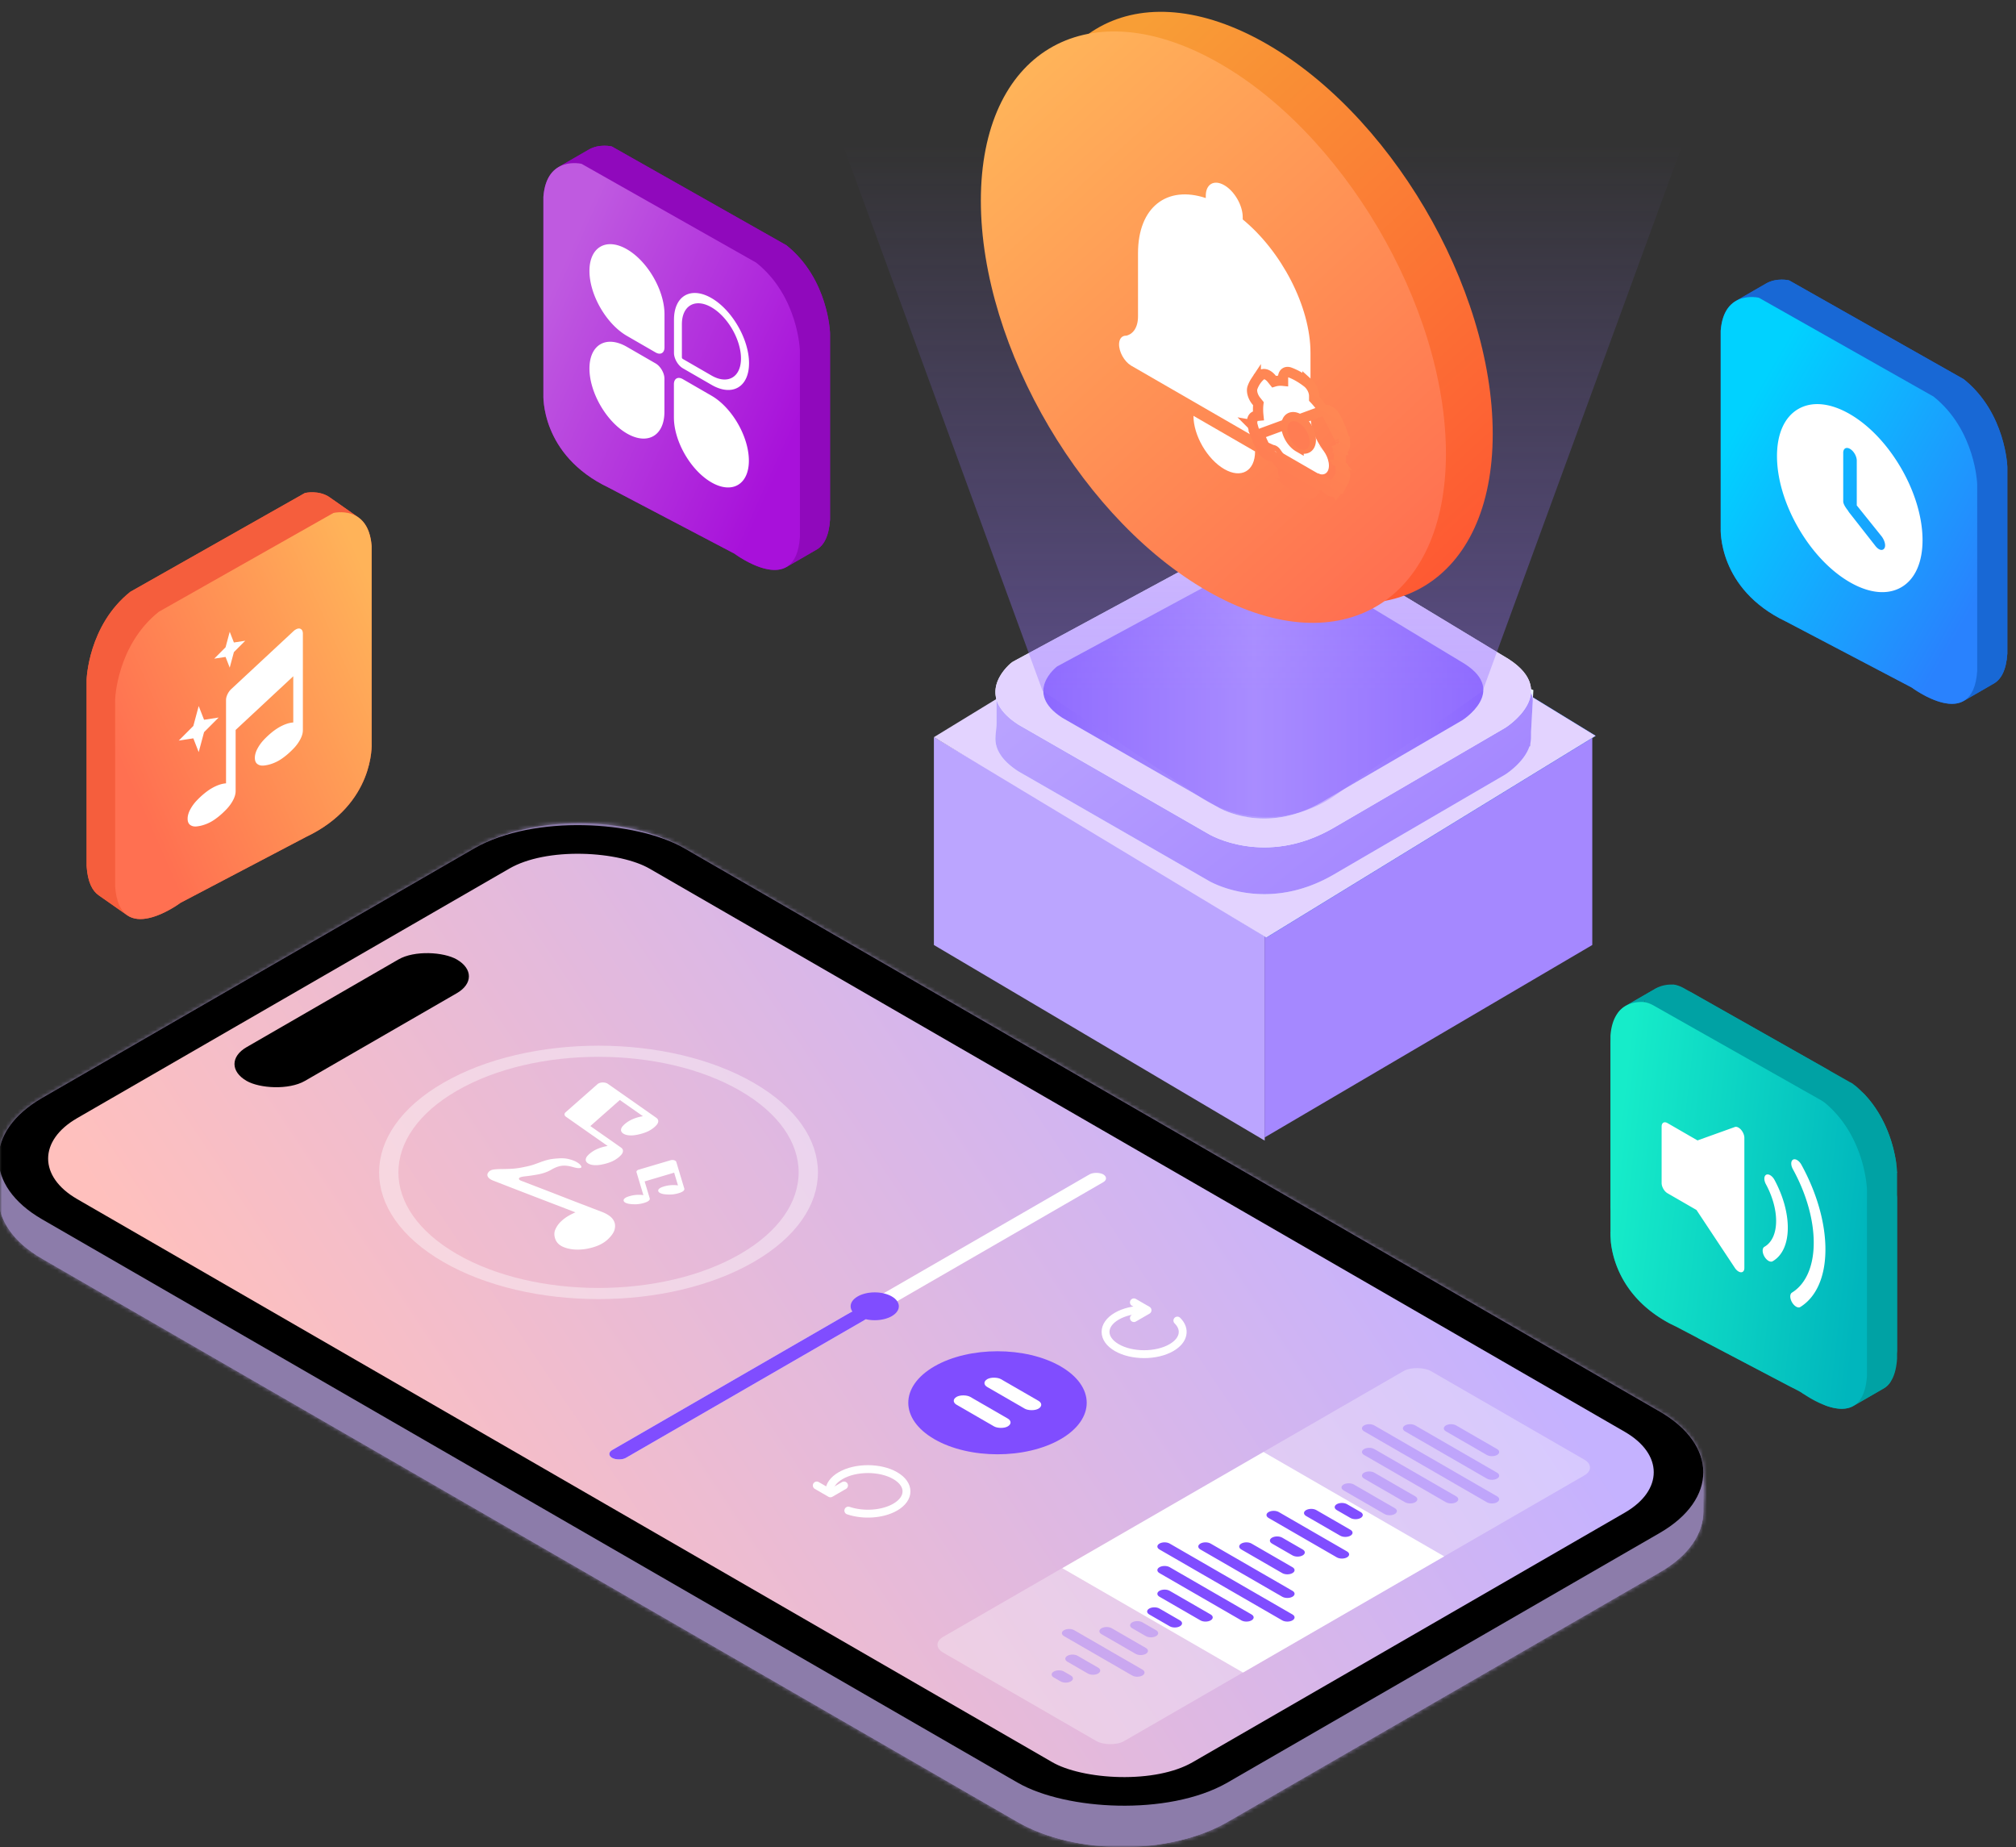 <svg width="512" height="469" fill="none" xmlns="http://www.w3.org/2000/svg"><rect width="100%" height="100%" fill="#333333" stroke="none"/><mask id="a" style="mask-type:alpha" maskUnits="userSpaceOnUse" x="0" y="0" width="512" height="469"><path fill="#D9D9D9" d="M0 0h512v469H0z"/></mask><g mask="url(#a)"><path d="m199.71 62.278-44.351-25.092s-3.118-.763-5.829.801c-1.868 1.079-3.543 3.262-3.873 7.563v50.184s-.868 15.379 16.632 23.698l31.878 16.727s8.312 6.23 13.204 3.407c1.804-1.042 3.143-3.316 3.427-7.588V84.582s-.381-13.757-11.088-22.304Z" fill="#9009BC"/><path d="M154.639 123.852c-17.5-8.319-16.632-23.697-16.632-23.697l7.653-4.419s-.868 15.379 16.631 23.698l-7.652 4.418Z" fill="#9009BC"/><path d="m186.516 140.577-31.877-16.727 7.652-4.418 31.878 16.727-7.653 4.418ZM138.004 100.151V49.967l7.653-4.418v50.184l-7.653 4.418Z" fill="#9009BC"/><path d="M199.721 143.983c-4.891 2.824-13.203-3.407-13.203-3.407l7.652-4.418s8.313 6.23 13.204 3.407l-7.653 4.418ZM138.004 49.969c.329-4.3 2.004-6.484 3.873-7.563l7.65-4.417c-1.867 1.079-3.541 3.263-3.87 7.562l-7.653 4.418Z" fill="#9009BC"/><path d="M203.148 136.396c-.284 4.272-1.623 6.546-3.427 7.588l7.652-4.418c1.805-1.042 3.143-3.316 3.427-7.588l-7.652 4.418ZM141.881 42.406c2.711-1.565 5.829-.802 5.829-.802l7.652-4.418s-3.117-.763-5.829.801l-7.652 4.419ZM203.145 89v47.396l7.652-4.418V84.582L203.145 89Z" fill="#9009BC"/><path d="m147.707 41.604 44.351 25.092 7.653-4.419-44.351-25.092-7.653 4.419Z" fill="#9009BC"/><path d="M192.059 66.696c10.707 8.547 11.087 22.303 11.087 22.303l7.652-4.418s-.38-13.757-11.087-22.304l-7.652 4.419Z" fill="#9009BC"/><path d="m192.06 66.696-44.351-25.092s-8.895-2.178-9.702 8.364v50.184s-.868 15.379 16.632 23.698l31.877 16.727s15.577 11.675 16.631-4.181V89s-.38-13.757-11.087-22.304Z" fill="url(#b)"/><path d="M180.691 78.032c4.132 2.386 7.494 8.211 7.494 12.985 0 4.773-3.362 6.717-7.494 4.33l-7.292-4.209a.499.499 0 0 1-.222-.386v-8.4c0-4.774 3.382-6.706 7.514-4.32Zm0-2.34c-5.266-3.04-9.52-.559-9.52 5.502v8.424c0 1.427 1.013 3.182 2.249 3.895l7.291 4.21c5.267 3.04 9.52.559 9.52-5.502 0-6.06-4.294-13.5-9.54-16.53Zm-21.47-12.396c-5.246-3.029-9.52-.559-9.52 5.502 0 6.06 4.274 13.465 9.52 16.494l7.292 4.21c1.235.713 2.248.128 2.248-1.3v-8.4c0-6.06-4.274-13.466-9.54-16.506Zm21.47 37.176-7.292-4.21c-1.235-.713-2.248-.127-2.248 1.3v8.424c0 6.084 4.274 13.465 9.52 16.494 5.246 3.029 9.52.559 9.52-5.502 0-6.06-4.254-13.477-9.5-16.506Zm-14.178-8.185-7.292-4.21c-5.266-3.04-9.52-.56-9.52 5.501s4.274 13.466 9.52 16.495c5.246 3.028 9.52.559 9.52-5.502v-8.424c.02-1.392-.993-3.147-2.228-3.86Z" fill="#fff"/><path d="m498.71 96.278-44.351-25.092s-3.118-.763-5.829.801c-1.868 1.079-3.543 3.262-3.873 7.563v50.184s-.868 15.379 16.632 23.698l31.878 16.727s8.312 6.23 13.204 3.407c1.804-1.042 3.143-3.316 3.427-7.588v-47.396s-.381-13.757-11.088-22.304Z" fill="#1868D5"/><path d="M453.639 157.852c-17.5-8.319-16.632-23.697-16.632-23.697l7.653-4.419s-.868 15.379 16.631 23.698l-7.652 4.418Z" fill="#1868D5"/><path d="m485.516 174.577-31.877-16.727 7.652-4.418 31.878 16.727-7.653 4.418ZM437.004 134.151V83.967l7.653-4.418v50.184l-7.653 4.418Z" fill="#1868D5"/><path d="M498.721 177.983c-4.891 2.824-13.203-3.407-13.203-3.407l7.652-4.418s8.313 6.23 13.204 3.407l-7.653 4.418ZM437.004 83.969c.329-4.3 2.004-6.484 3.873-7.563l7.65-4.417c-1.867 1.079-3.541 3.263-3.87 7.562l-7.653 4.418Z" fill="#1868D5"/><path d="M502.148 170.396c-.284 4.272-1.623 6.546-3.427 7.588l7.652-4.418c1.805-1.042 3.143-3.316 3.427-7.588l-7.652 4.418ZM440.881 76.406c2.711-1.565 5.829-.802 5.829-.802l7.652-4.418s-3.117-.763-5.829.801l-7.652 4.419ZM502.145 123v47.396l7.652-4.418v-47.396L502.145 123Z" fill="#1868D5"/><path d="m446.707 75.604 44.351 25.092 7.653-4.419-44.351-25.091-7.653 4.418Z" fill="#1868D5"/><path d="M491.059 100.696c10.707 8.547 11.087 22.303 11.087 22.303l7.652-4.418s-.38-13.756-11.087-22.304l-7.652 4.419Z" fill="#1868D5"/><path d="m491.06 100.696-44.351-25.092s-8.895-2.178-9.702 8.364v50.184s-.868 15.379 16.632 23.698l31.877 16.727s15.577 11.675 16.631-4.181V123s-.38-13.757-11.087-22.304Z" fill="url(#c)"/><path d="M482.86 118.939c-3.497-6.046-8.139-10.947-13.074-13.797-4.935-2.849-9.578-3.308-13.07-1.297-3.492 2.016-5.417 6.261-5.417 11.966 0 5.7 1.921 12.171 5.413 18.219 3.492 6.044 8.131 10.943 13.07 13.794 4.939 2.852 9.581 3.311 13.078 1.298 7.206-4.156 7.206-17.696 0-30.183Zm-4.301 20.303a.87.87 0 0 1-.969.365 1.492 1.492 0 0 1-.416-.173c-.28-.162-.561-.415-.825-.738l-6.39-8.156c-.214-.262-.478-.581-.618-.876-.813-1.013-1.221-1.811-1.221-2.378v-12.32c0-1.096.771-1.537 1.719-.99.949.548 1.72 1.884 1.72 2.975v11.382l6.225 7.75c.883 1.1 1.229 2.515.775 3.159Z" fill="#fff"/><path d="M13.266 315.159c-6.437-3.717-8.49-7.869-8.49-10.966.001-3.096 2.055-7.247 8.49-10.963l109.755-63.367c6.407-3.699 15.128-5.696 24.128-5.696s17.721 1.997 24.128 5.696l247.69 143.004c6.436 3.716 8.489 7.867 8.49 10.963 0 3.096-2.053 7.249-8.49 10.965l-109.755 63.367c-6.407 3.7-15.128 5.697-24.128 5.697-8.999 0-17.721-1.997-24.128-5.697L13.266 315.159Z" fill="#8C7CAA" stroke="#8C7CAA" stroke-width="10.276"/><mask id="d" fill="#fff"><path d="M173.845 215.414c-14.744-8.513-38.649-8.513-53.394 0v10c14.745-8.513 38.65-8.513 53.394 0v-10Z"/></mask><path d="M173.845 215.414c-14.744-8.513-38.649-8.513-53.394 0v10c14.745-8.513 38.65-8.513 53.394 0v-10Z" fill="#8C7CAA"/><path d="m120.451 215.414-5.138-8.899a10.276 10.276 0 0 0-5.138 8.899h10.276Zm53.394 0h10.276c0-3.671-1.958-7.064-5.138-8.899l-5.138 8.899Zm0 10-5.137 8.899a10.277 10.277 0 0 0 15.413-8.899h-10.276Zm-53.394 0h-10.276a10.277 10.277 0 0 0 15.414 8.899l-5.138-8.899Zm5.138-1.101c5.443-3.142 13.223-5.008 21.559-5.008 8.337 0 16.117 1.866 21.56 5.008l10.275-17.798c-9.302-5.371-20.846-7.761-31.835-7.761-10.988 0-22.533 2.39-31.835 7.761l10.276 17.798Zm37.981-8.899v10h20.551v-10H163.57Zm15.413 1.101c-9.302-5.371-20.846-7.761-31.835-7.761-10.988 0-22.533 2.39-31.835 7.761l10.276 17.798c5.443-3.142 13.223-5.008 21.559-5.008 8.337 0 16.117 1.866 21.56 5.008l10.275-17.798Zm-48.256 8.899v-10h-20.552v10h20.552Z" fill="#8C7CAA" mask="url(#d)"/><mask id="e" fill="#fff"><path d="M120.452 215.414 10.697 278.781v10l109.755-63.367v-10Z"/></mask><path d="M120.452 215.414 10.697 278.781v10l109.755-63.367v-10Z" fill="#8C7CAA"/><path d="m10.697 278.781-5.138-8.899a10.276 10.276 0 0 0-5.137 8.899h10.275Zm109.755-63.367h10.276a10.277 10.277 0 0 0-15.414-8.899l5.138 8.899Zm0 10 5.138 8.899a10.276 10.276 0 0 0 5.138-8.899h-10.276ZM10.697 288.781H.422a10.275 10.275 0 0 0 15.413 8.899l-5.138-8.899Zm5.138-1.101 109.755-63.367-10.276-17.798L5.559 269.882l10.276 17.798Zm94.341-72.266v10h20.552v-10h-20.552Zm5.138 1.101L5.559 279.882l10.276 17.798 109.755-63.367-10.276-17.798Zm-94.341 72.266v-10H.422v10h20.551Z" fill="#8C7CAA" mask="url(#e)"/><mask id="f" fill="#fff"><path d="M-.361 294.193c0-5.578 3.687-11.156 11.058-15.412v10C3.326 293.037-.36 298.615-.361 304.193v-10Z"/></mask><path d="M-.361 294.193c0-5.578 3.687-11.156 11.058-15.412v10C3.326 293.037-.36 298.615-.361 304.193v-10Z" fill="#8C7CAA"/><path d="M10.697 278.781h10.276a10.276 10.276 0 0 0-15.414-8.899l5.138 8.899ZM-.361 294.193l-10.276-.002v.002H-.361Zm0 10h-10.276c0 5.675 4.6 10.275 10.275 10.276 5.675 0 10.275-4.6 10.276-10.275l-10.275-.001Zm11.058-15.412 5.138 8.899a10.275 10.275 0 0 0 5.138-8.899H10.697Zm-5.138-18.899c-9.243 5.337-16.194 13.767-16.196 24.309l20.551.003c0-.613.421-3.339 5.92-6.514L5.56 269.882Zm-16.196 24.311v10H9.914v-10h-20.551Zm20.551 10.001c0-.613.421-3.339 5.92-6.514L5.56 279.882c-9.243 5.337-16.194 13.767-16.196 24.309l20.551.003Zm11.059-15.413v-10H.42v10h20.552Z" fill="#8C7CAA" mask="url(#f)"/><mask id="g" fill="#fff"><path d="m421.536 358.418-247.69-143.004v10l247.69 143.004v-10Z"/></mask><path d="m421.536 358.418-247.69-143.004v10l247.69 143.004v-10Z" fill="#8C7CAA"/><path d="m173.846 215.414 5.138-8.899a10.274 10.274 0 0 0-15.414 8.899h10.276Zm247.69 143.004h10.275c0-3.671-1.958-7.063-5.137-8.899l-5.138 8.899Zm0 10-5.138 8.899a10.274 10.274 0 0 0 15.413-8.899h-10.275Zm-247.69-143.004H163.57c0 3.671 1.959 7.064 5.138 8.899l5.138-8.899Zm-5.138-1.101 247.69 143.004 10.276-17.798-247.69-143.004-10.276 17.798ZM411.26 358.418v10h20.551v-10H411.26Zm15.414 1.101-247.69-143.004-10.276 17.798 247.69 143.004 10.276-17.798ZM184.121 225.414v-10H163.57v10h20.551Z" fill="#8C7CAA" mask="url(#g)"/><mask id="h" fill="#fff"><path d="M-.361 294.192v.005-.005ZM-.361 294.192v.005c0 5.577 3.687 11.155 11.058 15.411v10c-7.373-4.257-11.06-9.836-11.058-15.416v-10Z"/></mask><path d="M-.361 294.192v.005-.005ZM-.361 294.192v.005c0 5.577 3.687 11.155 11.058 15.411v10c-7.373-4.257-11.06-9.836-11.058-15.416v-10Z" fill="#8C7CAA"/><path d="M-.361 294.192h5.138a5.137 5.137 0 0 0-10.276 0h5.138Zm0 .005H-5.5a5.137 5.137 0 0 0 10.276 0H-.361Zm-5.138-.005v.005l10.276-.001v-.003l-10.276-.001Zm10.276.005v-.005H-5.5v.005H4.777Zm-5.138 0 10.275-.002c0-5.675-4.601-10.275-10.276-10.274-5.675 0-10.275 4.601-10.275 10.276H-.361Zm11.058 15.411h10.276c0-3.671-1.959-7.063-5.138-8.899l-5.138 8.899Zm0 10-5.138 8.899a10.274 10.274 0 0 0 15.414-8.899H10.697ZM-.361 304.192l10.275.002v-.002H-.36Zm-10.276-9.994c.002 10.542 6.953 18.973 16.196 24.309l10.276-17.798c-5.5-3.175-5.92-5.9-5.92-6.514l-20.552.003ZM.42 309.608v10h20.552v-10H.42Zm15.414 1.101c-5.501-3.176-5.92-5.902-5.92-6.515l-20.552-.003c-.002 10.545 6.95 18.978 16.196 24.316l10.276-17.798Zm-5.92-6.517v-9.995h-20.552v9.995H9.914Z" fill="#8C7CAA" mask="url(#h)"/><mask id="i" fill="#fff"><path d="M432.595 373.83c0-5.578-3.687-11.156-11.058-15.412v10c7.371 4.256 11.058 9.834 11.058 15.412v-10Z"/></mask><path d="M432.595 373.83c0-5.578-3.687-11.156-11.058-15.412v10c7.371 4.256 11.058 9.834 11.058 15.412v-10Z" fill="#8C7CAA"/><path d="m421.537 358.418 5.138-8.899a10.274 10.274 0 0 0-15.414 8.899h10.276Zm11.058 15.412h10.276v-.002l-10.276.002Zm0 10-10.275.001c.001 5.675 4.601 10.275 10.276 10.274 5.675 0 10.275-4.601 10.275-10.275h-10.276Zm-11.058-15.412h-10.276c0 3.671 1.959 7.063 5.138 8.899l5.138-8.899Zm-5.138-1.101c5.5 3.175 5.921 5.9 5.921 6.514l20.551-.003c-.002-10.542-6.953-18.973-16.196-24.309l-10.276 17.798Zm5.921 6.513v10h20.551v-10H422.32Zm20.551 9.998c-.002-10.542-6.953-18.973-16.196-24.309l-10.276 17.798c5.5 3.175 5.921 5.9 5.921 6.514l20.551-.003Zm-11.058-15.41v-10h-20.552v10h20.552Z" fill="#8C7CAA" mask="url(#i)"/><mask id="j" fill="#fff"><path d="m10.697 309.608 247.69 143.004v10L10.697 319.608v-10Z"/></mask><path d="m10.697 309.608 247.69 143.004v10L10.697 319.608v-10Z" fill="#8C7CAA"/><path d="M258.387 452.612h10.276c0-3.671-1.958-7.063-5.138-8.899l-5.138 8.899ZM10.697 309.608l5.138-8.899a10.276 10.276 0 0 0-15.414 8.899h10.276Zm0 10H.422c0 3.672 1.958 7.064 5.137 8.899l5.138-8.899Zm247.69 143.004-5.138 8.899a10.274 10.274 0 0 0 15.414-8.899h-10.276Zm5.138-18.899L15.835 300.709 5.56 318.507l247.69 143.004 10.276-17.798ZM.422 309.608v10h20.551v-10H.422Zm5.137 18.899 247.69 143.004 10.276-17.798-247.69-143.004L5.56 328.507Zm263.104 134.105v-10h-20.551v10h20.551Z" fill="#8C7CAA" mask="url(#j)"/><mask id="k" fill="#fff"><path d="M421.537 389.245c7.371-4.256 11.057-9.834 11.058-15.412v9.996c.001 5.579-3.685 11.159-11.058 15.416v-10Z"/></mask><path d="M421.537 389.245c7.371-4.256 11.057-9.834 11.058-15.412v9.996c.001 5.579-3.685 11.159-11.058 15.416v-10Z" fill="#8C7CAA"/><path d="M427.458 373.829v.004h10.275v-.004h-10.275Zm5.137.004h10.276c0-5.675-4.6-10.275-10.275-10.275-5.675-.001-10.275 4.599-10.276 10.274l10.275.001Zm-11.058 15.412-5.138-8.899a10.276 10.276 0 0 0-5.138 8.899h10.276Zm0 10h-10.276a10.277 10.277 0 0 0 15.414 8.899l-5.138-8.899Zm11.058-15.416H422.32v.002l10.275-.002Zm-10.275-9.997c0 .613-.421 3.339-5.921 6.514l10.276 17.798c9.243-5.337 16.194-13.767 16.196-24.309l-20.551-.003Zm-11.059 15.413v10h20.552v-10h-20.552Zm15.414 18.899c9.245-5.338 16.198-13.771 16.196-24.317l-20.551.004c0 .613-.42 3.339-5.921 6.515l10.276 17.798Zm16.196-24.315v-9.996H422.32v9.996h20.551Z" fill="#8C7CAA" mask="url(#k)"/><mask id="l" fill="#fff"><path d="m311.781 452.612 109.755-63.367v10l-109.755 63.367v-10Z"/></mask><path d="m311.781 452.612 109.755-63.367v10l-109.755 63.367v-10Z" fill="#8C7CAA"/><path d="M421.536 389.245h10.276a10.277 10.277 0 0 0-15.414-8.899l5.138 8.899Zm-109.755 63.367-5.138-8.899a10.276 10.276 0 0 0-5.137 8.899h10.275Zm0 10h-10.275a10.275 10.275 0 0 0 15.413 8.899l-5.138-8.899Zm109.755-63.367 5.138 8.899a10.276 10.276 0 0 0 5.138-8.899h-10.276Zm-5.138-18.899-109.755 63.367 10.276 17.798 109.755-63.367-10.276-17.798Zm-114.892 72.266v10h20.551v-10h-20.551Zm15.413 18.899 109.755-63.367-10.276-17.798-109.755 63.367 10.276 17.798Zm114.893-72.266v-10H411.26v10h20.552Z" fill="#8C7CAA" mask="url(#l)"/><mask id="m" fill="#fff"><path d="M258.387 452.612c14.744 8.513 38.65 8.513 53.394 0v10c-14.744 8.513-38.65 8.513-53.394 0v-10Z"/></mask><path d="M258.387 452.612c14.744 8.513 38.65 8.513 53.394 0v10c-14.744 8.513-38.65 8.513-53.394 0v-10Z" fill="#8C7CAA"/><path d="M311.781 452.612h10.276a10.277 10.277 0 0 0-15.414-8.899l5.138 8.899Zm-53.394 0 5.138-8.899a10.277 10.277 0 0 0-15.414 8.899h10.276Zm0 10h-10.276c0 3.671 1.959 7.064 5.138 8.899l5.138-8.899Zm53.394 0 5.138 8.899a10.275 10.275 0 0 0 5.138-8.899h-10.276Zm-5.138-18.899c-5.442 3.143-13.222 5.008-21.559 5.008-8.337 0-16.117-1.865-21.559-5.008l-10.276 17.798c9.302 5.371 20.847 7.762 31.835 7.762s22.533-2.391 31.835-7.762l-10.276-17.798Zm-58.532 8.899v10h20.551v-10h-20.551Zm5.138 18.899c9.302 5.371 20.847 7.762 31.835 7.762s22.533-2.391 31.835-7.762l-10.276-17.798c-5.442 3.143-13.222 5.008-21.559 5.008-8.337 0-16.117-1.865-21.559-5.008l-10.276 17.798Zm68.808-8.899v-10h-20.552v10h20.552Z" fill="#8C7CAA" mask="url(#m)"/><path d="m33.087 150.278 44.352-25.092s3.502-.857 6.31 1.109c1.668 1.167 3.09 3.328 3.391 7.255v50.184s.868 15.379-16.632 23.698l-31.877 16.727s-8.744 6.553-13.572 3.172c-1.617-1.132-2.795-3.377-3.059-7.353v-47.396s.38-13.757 11.087-22.304Z" fill="#F55E3D"/><path d="M77.75 212.502c17.5-8.319 16.632-23.697 16.632-23.697l-7.239-5.069s.868 15.379-16.631 23.698l7.238 5.068ZM45.867 229.227 77.745 212.5l-7.239-5.068-31.877 16.727 7.238 5.068ZM94.381 188.802v-50.185l-7.238-5.068v50.184l7.238 5.069Z" fill="#F55E3D"/><path d="M32.295 232.399c4.829 3.381 13.572-3.172 13.572-3.172l-7.238-5.069s-8.743 6.553-13.572 3.172l7.238 5.069Z" fill="#F55E3D"/><path d="M29.238 225.046c.265 3.976 1.442 6.221 3.059 7.353l-7.238-5.068c-1.617-1.132-2.795-3.377-3.059-7.353l7.238 5.068ZM94.379 138.619c-.3-3.927-1.723-6.089-3.39-7.256l-7.237-5.067c1.666 1.167 3.088 3.329 3.388 7.254l7.239 5.069Z" fill="#F55E3D"/><path d="M90.987 131.363c-2.809-1.966-6.311-1.108-6.311-1.108l-7.239-5.069s3.503-.857 6.312 1.109l7.238 5.068ZM29.238 177.65v47.396L22 219.978v-47.396l7.238 5.068ZM84.676 130.254l-44.352 25.092-7.238-5.069 44.351-25.091 7.239 5.068Z" fill="#F55E3D"/><path d="M40.326 155.346c-10.707 8.547-11.088 22.304-11.088 22.304L22 172.581s.38-13.756 11.087-22.304l7.239 5.069Z" fill="#F55E3D"/><path d="m40.327 155.345 44.351-25.091s8.895-2.178 9.702 8.363v50.185s.868 15.378-16.632 23.697L45.87 229.226s-15.576 11.675-16.63-4.181v-47.396s.38-13.756 11.087-22.304Z" fill="url(#n)"/><path d="M76.92 160.901v24.494c0 .733-.218 1.505-.65 2.323a10.25 10.25 0 0 1-1.638 2.269 21.364 21.364 0 0 1-1.97 1.838c-.654.528-1.265.963-1.84 1.294-.575.332-1.185.608-1.84.831a8.674 8.674 0 0 1-1.97.437c-.658.066-1.205-.06-1.637-.379-.432-.319-.65-.844-.65-1.572 0-.728.218-1.504.65-2.322.432-.818.98-1.571 1.637-2.27a21.364 21.364 0 0 1 1.97-1.838 14.672 14.672 0 0 1 1.84-1.294c1.336-.771 2.554-1.187 3.66-1.262v-11.733L59.844 185.35v15.504c0 .728-.218 1.505-.65 2.323-.432.818-.98 1.571-1.638 2.269a21.507 21.507 0 0 1-1.97 1.839c-.654.527-1.265.962-1.84 1.294-.575.332-1.185.607-1.84.83a8.622 8.622 0 0 1-1.97.437c-.658.066-1.205-.06-1.637-.379-.432-.319-.65-.844-.65-1.571 0-.733.218-1.505.65-2.323a10.34 10.34 0 0 1 1.637-2.269 21.507 21.507 0 0 1 1.97-1.839c.655-.527 1.265-.962 1.84-1.294 1.336-.771 2.553-1.187 3.66-1.262v-21.145c0-.451.119-.934.36-1.446.242-.513.556-.953.936-1.318l15.855-14.75c.15-.146.33-.277.531-.393.508-.293.944-.345 1.297-.139.36.206.535.605.535 1.183ZM50.463 179.274l1.361 3.492 3.705-.567-3.705 3.711-1.361 5.064-1.362-3.492-3.704.567 3.704-3.711 1.362-5.064ZM58.343 160.424l1.059 2.716 2.881-.441-2.881 2.887-1.06 3.938-1.058-2.716-2.882.441 2.882-2.886 1.059-3.939Z" fill="#fff"/><path fill-rule="evenodd" clip-rule="evenodd" d="M237.18 187.182v52.774l84.016 49.669v-53.207l-84.016-49.236Z" fill="#BBA5FF"/><path fill-rule="evenodd" clip-rule="evenodd" d="M404.388 187.182v52.774l-83.224 48.875v-51.619l83.224-50.03Z" fill="#A588FF"/><path fill-rule="evenodd" clip-rule="evenodd" d="m321.671 135.619 83.631 51.222-83.631 51.222-83.632-51.222 83.632-51.222Z" fill="#316ADA"/><path d="m321.592 135.619 83.632 51.222-83.632 51.222-84.412-50.881 84.412-51.563Z" fill="#E3D3FF"/><path fill-rule="evenodd" clip-rule="evenodd" d="m389.426 175.223-.63 11.37a6.674 6.674 0 0 1-.115 2.071l-.048.854h-.189c-1.407 4.171-6.152 7.147-6.152 7.147l-43.593 25.413c-17.482 10.148-31.704 1.587-31.704 1.587l-48.349-27.794c-5.67-3.663-6.391-7.366-5.548-10.275v-11.167l7.133-3.176v7.021l57.068-30.845c7.643-5.374 19.815 3.97 19.815 3.97l44.386 26.837v-6.189l7.926 3.176Z" fill="#EAF6FF"/><path d="M386.835 174.185a3.89 3.89 0 0 1 2.436 3.825l-.417 7.535c-.039.698.005 1.399-.035 2.096a6.794 6.794 0 0 1-.125.96.79.79 0 0 0-.017.127l-.038.682a.113.113 0 0 1-.114.108.115.115 0 0 0-.108.077c-1.273 3.656-5.089 6.378-5.951 6.956-.117.078-.235.15-.356.22l-43.411 25.307c-16.599 9.635-30.258 2.404-31.597 1.649l-.224-.129-48.232-27.727c-4.512-2.915-5.89-5.855-5.84-8.4.025-1.262.292-2.515.292-3.777v-6.949c0-1.408.829-2.685 2.115-3.258l1.948-.867a2.182 2.182 0 0 1 3.07 1.994c0 1.653 1.766 2.706 3.22 1.92l53.848-29.105c6.634-4.664 16.68 1.76 19.217 3.537.406.285.81.562 1.235.818l40.86 24.705c1.269.767 2.889-.146 2.889-1.629a1.903 1.903 0 0 1 2.611-1.767l2.724 1.092Z" fill="url(#o)"/><path fill-rule="evenodd" clip-rule="evenodd" d="m258.647 183.996 48.349 27.795s14.221 8.561 31.704-1.588l43.593-25.413s14.186-8.877.793-17.471l-45.971-27.795s-12.172-9.343-19.815-3.97l-60.238 32.559s-10.561 8.038 1.585 15.883Z" fill="#EAF6FF"/><path d="m258.647 183.996 48.232 27.728.224.129c1.338.755 14.998 7.986 31.597-1.65l43.412-25.307a7.17 7.17 0 0 0 .354-.219c1.576-1.055 13.131-9.33.62-17.358l-45.335-27.411a21.941 21.941 0 0 1-1.234-.817c-2.536-1.777-12.583-8.201-19.217-3.537l-59.322 32.064c-.61.33-1.194.699-1.695 1.177-2.2 2.099-7.676 8.716 2.364 15.201Z" fill="#E3D3FF"/><path fill-rule="evenodd" clip-rule="evenodd" d="m269.767 182.255 39.721 22.813s11.685 7.026 26.047-1.303l35.814-20.858s11.655-7.285.652-14.34l-37.769-22.813s-10-7.669-16.279-3.259l-49.489 26.724s-8.676 6.597 1.303 13.036Z" fill="#EAF6FF"/><path d="m269.767 182.255 39.721 22.813s11.685 7.026 26.047-1.303l35.814-20.858s11.655-7.285.652-14.34l-37.769-22.813s-10-7.669-16.279-3.259l-49.489 26.724s-8.676 6.597 1.303 13.036Z" fill="url(#p)"/><path opacity=".4" d="M214 36.58h213.333l-50.786 138.865-37.305 26.403a30.47 30.47 0 0 1-34.618.408l-39.837-26.811L214 36.58Z" fill="url(#q)"/><path d="M320.047 10.23C287.43-7.503 260.99 8.505 260.99 45.98c0 37.477 26.44 82.231 59.057 99.964 32.616 17.731 59.057 1.725 59.057-35.751 0-37.475-26.441-82.231-59.057-99.963Z" fill="url(#r)"/><path d="M308.163 15.215c-32.616-17.732-59.058-1.726-59.058 35.75 0 37.477 26.442 82.232 59.058 99.964s59.056 1.726 59.056-35.751-26.44-82.23-59.056-99.963Z" fill="url(#s)"/><path d="M334.391 112.83c.586.306 1.164.817 1.659 1.473-2.014-2.652-3.234-5.924-3.227-8.689V89.596c0-11.743-7.368-25.793-17.211-33.882v-.58c0-2.986-2.098-6.612-4.684-8.105l-.007-.004c-2.586-1.493-4.691-.286-4.691 2.7v.564c-9.85-3.272-17.211 2.265-17.211 14.017v16.026c0 2.873-1.297 4.636-3.234 4.958.487-.089 1.073.064 1.659.443-1.722-1.067-3.172-.35-3.235 1.601-.063 1.952 1.283 4.403 3.005 5.47l47.163 27.23c1.722 1.002 3.123.193 3.13-1.791.007-1.992-1.387-4.415-3.116-5.413Zm-23.463 6.286c4.322 2.495 7.821.475 7.821-4.491L303.1 105.59c0 4.966 3.499 11.027 7.828 13.526Z" fill="#fff"/><path d="M336.551 104.081h.001c.876-.076 1.989.656 2.69 2.006a28.215 28.215 0 0 1 1.436 3.214c.322.858.605 1.73.831 2.605m-4.958-7.825 3.896 7.642m-3.896-7.642-.493.043a23.127 23.127 0 0 0-2.306-2.871v-.765c0-1.155-.715-2.549-1.688-3.323l-.008-.007a19 19 0 0 0-2.251-1.532 14.53 14.53 0 0 0-2.251-1.067l-.008-.003c-.974-.349-1.689.219-1.689 1.374v.765c-.833-.083-1.605-.008-2.305.21l-.577-.72-.006-.007c-.85-1.05-1.944-1.496-2.603-.984a6.273 6.273 0 0 0-1.175 1.19l-.005.007-.029.038c-.067.092-.15.204-.223.316a7.894 7.894 0 0 0-.833 1.649c-.328.886.048 2.308.919 3.387l.571.712c-.058.471-.087.964-.087 1.486 0 .529.032 1.057.087 1.586l-.571.052c-.871.074-1.247 1.061-.92 2.326m18.451-3.862-17.619 6.467m22.577 1.358-1.062-.183m1.062.183v-.002l-1.062-.181m1.062.183c.327 1.265-.049 2.253-.921 2.325h.001l-.561-1.451m.419-1.057c.149.578-.023 1.025-.419 1.057m0 0 .558 1.452m-.558-1.452.558 1.452m0 0-.57.049m.57-.049-.139 6.182a7.168 7.168 0 0 1-.758 1.497m.327-7.63a77.295 77.295 0 0 0-.018-.16l-.075-.032-.489-1.257.486 1.256m.096.193-.018.001-.014-.035m.032.034c.055.528.086 1.056.086 1.584 0 .522-.028 1.015-.086 1.486m-.096-3.263-1.037-.432 1.041.44m-.004-.008.004.008m-.004-.008.006.01m-.002-.002.059.154m-.059-.154.002.002m.057.152a.103.103 0 0 1-.011.021.07.07 0 0 1-.018.021c.003-.001.015-.007.043-.01l-.002.001-.012-.033Zm0 0 .001-.003m0 0-.058-.149m.058.149a.263.263 0 0 0 .015-.119l-.073-.03m.09 3.253-.104-.129m.104.129a6.357 6.357 0 0 1-.019.145l-.183-.136m.202-.009.571.712m-.675-.841-.004-.005-.092.131-.933-.683.927.692m.102-.135-.092.129.179.131a.381.381 0 0 0-.087-.26Zm-.102.135-.466.659.47-.656m-.004-.003.004.003m-.004-.003.004.003m.773.703-.004-.005-.558.807.565-.799-.003-.003Zm0 0c.875 1.084 1.241 2.498.925 3.386l-.003.009a7.905 7.905 0 0 1-.833 1.649m0 0 .002-.003-.989-1.193m.987 1.196-.002.003-.985-1.199m.987 1.196c-.073.112-.156.224-.224.316l-.028.038-.006.008v-.001a6.218 6.218 0 0 1-1.174 1.19m.445-2.747a5.726 5.726 0 0 1-.202.285l-.03.04a5.659 5.659 0 0 1-1.069 1.083m.856 1.339.003-.002-.859-1.337m.856 1.339-.002.002-.854-1.341m.856 1.339c-.659.512-1.753.066-2.603-.984l-.007-.008-.576-.718m2.33.371c-.296.233-.794.037-1.19-.452l-1.73-1.377m.59 1.458.108-.035-.119-.244-.003-.005-.576-1.174m.59 1.458-.111-.138-.003-.003.003.003c.07.085.152.124.214.104l-.117-.24-.003-.006-.573-1.178m.59 1.458a5.802 5.802 0 0 1-2.306.209m1.716-1.667c-.682.228-1.439.302-2.262.205m.546 1.462v-.15c0 .082-.041.147-.129.136l-.073-.253-.344-1.195m.546 1.462v.765c0 1.155-.715 1.723-1.688 1.374l-.008-.003a14.511 14.511 0 0 1-2.251-1.067 19.045 19.045 0 0 1-2.251-1.532l-.009-.007h.001c-.974-.774-1.689-2.168-1.689-3.323v-.765m7.895 4.558-.13-.014-.073-.253-.343-1.195m0 0-7.349-3.096m0 0 .131.136.072-.169.344-.798m-.547.831 5.998 5.299a13.165 13.165 0 0 1-2.05-.972 17.339 17.339 0 0 1-2.05-1.395c-.447-.356-.772-.993-.772-1.517v-.915c0-.433-.226-.964-.579-1.331m-.547.831v-.15c0 .082.041.194.129.285l.073-.169.345-.797m-.547.831a23.12 23.12 0 0 1-2.305-2.871m2.852 2.04a20.546 20.546 0 0 1-2.262-2.817m0 0-.573.516-.003.003-.117.105c.061.091.143.147.213.143l.005-.001-.005.001-.11.01m.59-.777c-.3-.444-.716-.716-1.044-.684l-1.877-.859m2.921 1.543-.576.509-.003.002-.119.105.108.161m0 0-.577.052-.005.001h-.006c-.848.062-1.938-.752-2.597-2.019m0 0 .001.002.853-.356m-.854.354-.001-.003.855-.351m-.854.354a28.463 28.463 0 0 1-1.173-2.542m2.027 2.188a25.57 25.57 0 0 1-1.069-2.317m-.958.129.007.016.951-.145m-.958.129a15.802 15.802 0 0 1-.262-.672m.262.672-.006-.016.964-.113m0 0-1.22-.543m0 0a.036.036 0 0 0 .004.011l.985-.061-.994.038.005.012Zm0 0a25.817 25.817 0 0 1-.832-2.605m0 0 .001.001 1.062.182-1.063-.183Zm11.705 5.551c-1.719-.992-3.107-3.396-3.107-5.368 0-1.972 1.388-2.774 3.107-1.782 1.719.993 3.106 3.397 3.106 5.369s-1.387 2.774-3.106 1.781Z" fill="#fff" stroke="url(#t)" stroke-width="2.6"/><circle cx="3.25" cy="3.25" r="3.25" transform="matrix(.866 .5 0 1 326.988 105.702)" fill="#FF7D53"/><rect x="8.899" width="178.113" height="337.387" rx="25.689" transform="matrix(.866 -.5 .866 .5 -14.808 298.644)" fill="url(#u)" stroke="#000" stroke-width="10.276"/><rect width="61.654" height="17.126" rx="8.563" transform="matrix(.866 -.5 .866 .5 55.207 270.176)" fill="#000"/><circle opacity=".4" cx="43.5" cy="43.5" r="43.5" transform="matrix(.866 -.5 .866 .5 76.664 297.694)" stroke="#fff" stroke-width="4"/><path d="M147.573 296.485c-.142.091-.373.133-.693.125-.319-.008-.808-.107-1.465-.297-1.071-.307-2.012-.402-2.822-.285-.81.117-1.675.447-2.595.992-.979.564-2.104.961-3.375 1.193a43.01 43.01 0 0 1-3.395.497c-.899.114-1.372.287-1.42.519-.049.232.13.426.535.582l1.633.627 3.569 1.372c1.417.544 2.945 1.136 4.582 1.776 1.637.639 3.19 1.241 4.658 1.805l3.873 1.488 2.164.832a8.07 8.07 0 0 1 1.844.943c.605.41 1.04.912 1.307 1.505.266.593.308 1.262.125 2.006-.182.744-.719 1.551-1.611 2.419-.908.883-2.062 1.552-3.462 2.006-1.4.454-2.779.692-4.137.713-1.357.021-2.583-.183-3.675-.614-1.093-.43-1.812-1.098-2.157-2.003-.344-.905-.348-1.742-.01-2.51a6.223 6.223 0 0 1 1.45-2.042 9.841 9.841 0 0 1 1.998-1.472c.703-.388 1.255-.661 1.658-.82l-10.746-4.129a2286.847 2286.847 0 0 1-10.076-3.903c-.734-.282-1.21-.621-1.428-1.019-.218-.397-.156-.791.185-1.182.274-.333.669-.541 1.186-.624.516-.084 1.151-.127 1.903-.131a66.67 66.67 0 0 0 2.629-.07c1-.044 2.109-.197 3.325-.461 1.083-.21 1.939-.43 2.567-.658.629-.228 1.213-.442 1.754-.642.54-.199 1.121-.378 1.742-.537.62-.158 1.464-.272 2.531-.342 1.042-.08 1.959-.02 2.752.18.792.2 1.441.444 1.949.733.507.289.86.576 1.061.862.2.286.229.474.087.566ZM154.387 275.216l12.26 8.592c.366.257.54.555.527.896-.013.341-.169.675-.466 1.001a6.56 6.56 0 0 1-1.006.891 7.662 7.662 0 0 1-1.151.684c-.396.188-.856.361-1.384.521a13.7 13.7 0 0 1-1.708.4c-.61.106-1.208.13-1.79.072-.583-.057-1.058-.214-1.423-.47-.364-.255-.54-.555-.526-.896.013-.341.171-.673.465-1a6.567 6.567 0 0 1 1.006-.892 7.67 7.67 0 0 1 1.152-.684c.92-.438 1.902-.736 2.946-.901l-5.872-4.115-7.49 6.614 7.76 5.438c.365.255.54.555.527.896-.013.341-.171.673-.465 1.001a6.522 6.522 0 0 1-1.007.891 7.612 7.612 0 0 1-1.151.684 9.859 9.859 0 0 1-1.383.522c-.526.161-1.098.294-1.708.399a6.651 6.651 0 0 1-1.791.073c-.582-.058-1.058-.215-1.422-.47-.367-.257-.54-.555-.527-.896.013-.341.171-.674.465-1.001a6.628 6.628 0 0 1 1.007-.892 7.696 7.696 0 0 1 1.151-.684 10.69 10.69 0 0 1 2.947-.9l-10.584-7.417c-.226-.158-.351-.343-.371-.553-.02-.21.066-.403.255-.579l8.121-7.158c.074-.07.183-.138.322-.204a2.41 2.41 0 0 1 1.199-.211c.455.027.826.145 1.115.348ZM171.756 295.037l2.031 6.755c.061.202-.004.392-.191.572-.187.181-.447.332-.777.454-.332.123-.67.223-1.009.3a8.132 8.132 0 0 1-.977.164 9.745 9.745 0 0 1-2.141-.05 3.385 3.385 0 0 1-.997-.276c-.281-.134-.453-.301-.513-.502s.004-.392.191-.572c.186-.181.447-.331.777-.454a8.147 8.147 0 0 1 1.986-.464 8.269 8.269 0 0 1 2.052.036l-.973-3.236-7.498 2.223 1.286 4.276c.06.201-.004.392-.191.573-.187.18-.447.33-.777.454a8.37 8.37 0 0 1-1.986.464 8.408 8.408 0 0 1-1.016.035 9.527 9.527 0 0 1-1.125-.086 3.37 3.37 0 0 1-.996-.276c-.282-.133-.454-.301-.514-.502-.061-.202.004-.392.191-.572.187-.18.447-.331.777-.454a8.142 8.142 0 0 1 1.009-.3 8.268 8.268 0 0 1 3.029-.128l-1.753-5.832c-.037-.124-.007-.245.093-.361a.94.94 0 0 1 .442-.265l8.123-2.404c.077-.024.171-.041.281-.052.275-.028.527.004.752.097.23.095.366.224.414.383Z" fill="#fff"/><rect width="144" height="4" rx="2" transform="matrix(.866 -.5 .866 .5 153.74 369.194)" fill="#fff"/><rect width="74" height="4" rx="2" transform="matrix(.866 -.5 .866 .5 153.74 369.194)" fill="#804DFF"/><circle cx="5" cy="5" r="5" transform="matrix(.866 -.5 .866 .5 213.496 331.694)" fill="#804DFF"/><circle cx="18.5" cy="18.5" r="18.5" transform="matrix(.866 -.5 .866 .5 221.291 356.194)" fill="#804DFF"/><rect width="4" height="15" rx="2" transform="matrix(.866 -.5 .866 .5 241.209 355.694)" fill="#fff"/><rect width="4" height="15" rx="2" transform="matrix(.866 -.5 .866 .5 249.004 351.194)" fill="#fff"/><path d="M210.629 378.54c.066-1.396 1.021-2.78 2.866-3.846 3.826-2.209 10.03-2.209 13.856 0 3.827 2.21 3.827 5.791 0 8-3.228 1.864-8.148 2.156-11.906.874" stroke="#fff" stroke-width="2" stroke-linecap="round"/><path d="m207.434 377.194 3.464 2 3.464-2" stroke="#fff" stroke-width="2" stroke-linecap="round" stroke-linejoin="round"/><path d="M290.304 332.54c-2.418.038-4.815.589-6.66 1.654-3.827 2.209-3.827 5.791 0 8 3.826 2.209 10.03 2.209 13.856 0 3.228-1.864 3.733-4.704 1.514-6.874" stroke="#fff" stroke-width="2" stroke-linecap="round"/><path d="m287.975 330.694 3.464 2-3.464 2" stroke="#fff" stroke-width="2" stroke-linecap="round" stroke-linejoin="round"/><rect opacity=".3" width="143" height="53" rx="4" transform="scale(1.225 .707) rotate(-45 809.4 62.74)" fill="#fff"/><path fill="#fff" d="m269.789 398.194 51.095-29.5 45.9 26.5-51.096 29.5z"/><path fill-rule="evenodd" clip-rule="evenodd" d="M294.469 391.944c-.717.415-.717 1.086 0 1.5l31.177 18c.718.415 1.881.415 2.598 0 .718-.414.718-1.085 0-1.5l-31.177-18c-.717-.414-1.88-.414-2.598 0Zm10.393 0c-.718.415-.718 1.086 0 1.5l20.785 12c.717.415 1.88.415 2.598 0 .717-.414.717-1.085 0-1.5l-20.785-12c-.717-.414-1.881-.414-2.598 0Zm-10.393 7.5c-.717-.414-.717-1.085 0-1.5.718-.414 1.881-.414 2.598 0l20.785 12c.717.415.717 1.086 0 1.5-.717.415-1.881.415-2.598 0l-20.785-12Zm20.785-7.5c-.717.415-.717 1.086 0 1.5l10.393 6c.717.415 1.88.415 2.598 0 .717-.414.717-1.085 0-1.5l-10.392-6c-.718-.414-1.881-.414-2.599 0Zm-20.785 13.5c-.717-.414-.717-1.085 0-1.5.718-.414 1.881-.414 2.598 0l10.393 6c.717.415.717 1.086 0 1.5-.718.415-1.881.415-2.598 0l-10.393-6Zm28.58-15c-.717.415-.717 1.086 0 1.5l5.197 3c.717.415 1.88.415 2.598 0 .717-.414.717-1.085 0-1.5l-5.197-3c-.717-.414-1.88-.414-2.598 0Zm-31.177 19.5c-.718-.414-.718-1.085 0-1.5.717-.414 1.88-.414 2.598 0l5.196 3c.717.415.717 1.086 0 1.5-.718.415-1.881.415-2.598 0l-5.196-3Zm30.31-26c-.717.415-.717 1.086 0 1.5l17.321 10c.717.415 1.88.415 2.598 0 .717-.414.717-1.085 0-1.5l-17.321-10c-.717-.414-1.88-.414-2.598 0Zm9.528 1c-.718-.414-.718-1.085 0-1.5.717-.414 1.88-.414 2.598 0l8.66 5c.717.415.717 1.086 0 1.5-.718.415-1.881.415-2.598 0l-8.66-5Zm7.793-3c-.718.415-.718 1.086 0 1.5l3.464 2c.717.415 1.88.415 2.598 0 .717-.414.717-1.085 0-1.5l-3.464-2c-.718-.414-1.881-.414-2.598 0Z" fill="#804DFF"/><path opacity=".3" fill-rule="evenodd" clip-rule="evenodd" d="M346.431 363.444c-.717-.414-.717-1.086 0-1.5.718-.414 1.881-.414 2.599 0l31.176 18c.718.414.718 1.086 0 1.5-.717.414-1.88.414-2.598 0l-31.177-18Zm10.393 0c-.717-.414-.717-1.086 0-1.5.718-.414 1.881-.414 2.598 0l20.785 12c.717.414.717 1.086 0 1.5-.718.414-1.881.414-2.598 0l-20.785-12Zm-10.393 4.5c-.717.414-.717 1.086 0 1.5l20.785 12c.718.414 1.881.414 2.598 0 .718-.414.718-1.086 0-1.5l-20.784-12c-.718-.414-1.881-.414-2.599 0Zm20.784-4.5c-.718-.414-.718-1.086 0-1.5.717-.414 1.88-.414 2.598 0l10.392 6c.718.414.718 1.086 0 1.5-.717.414-1.881.414-2.598 0l-10.392-6Zm-25.981 13.5c-.717.414-.717 1.086 0 1.5l10.393 6c.717.414 1.88.414 2.598 0 .717-.414.717-1.086 0-1.5l-10.393-6c-.717-.414-1.88-.414-2.598 0Zm5.197-1.5c-.717-.414-.717-1.086 0-1.5.718-.414 1.881-.414 2.599 0l10.392 6c.717.414.717 1.086 0 1.5-.718.414-1.881.414-2.598 0l-10.393-6Zm-75.343 45c-.718.414-.718 1.086 0 1.5l5.196 3c.717.414 1.881.414 2.598 0 .717-.414.717-1.086 0-1.5l-5.196-3c-.718-.414-1.881-.414-2.598 0Zm-3.465 5.5c-.718-.414-.718-1.086 0-1.5.717-.414 1.881-.414 2.598 0l1.732 1c.717.414.717 1.086 0 1.5-.717.414-1.881.414-2.598 0l-1.732-1Zm2.598-12c-.718.414-.718 1.086 0 1.5l17.32 10c.717.414 1.881.414 2.598 0 .718-.414.718-1.086 0-1.5l-17.32-10c-.718-.414-1.881-.414-2.598 0Zm9.527 1c-.718-.414-.718-1.086 0-1.5.717-.414 1.881-.414 2.598 0l8.66 5c.718.414.718 1.086 0 1.5-.717.414-1.88.414-2.598 0l-8.66-5Zm7.793-3c-.718.414-.718 1.086 0 1.5l3.464 2c.717.414 1.881.414 2.598 0 .717-.414.717-1.086 0-1.5l-3.464-2c-.718-.414-1.881-.414-2.598 0Z" fill="#804DFF"/><path d="M471.451 275.892a9.81 9.81 0 0 0-1.576-1.087l-42.065-23.798c-.963-.545-1.997-.982-3.103-1.005-1.144-.024-2.719.144-4.177.986-1.868 1.078-3.543 3.261-3.873 7.562v49.844c0 .227-.006.447-.007.673-.005 2.284.659 15.768 16.639 23.365l31.022 16.278c.57.299 1.106.64 1.641.996 2.186 1.456 8.436 5.159 12.419 2.86 1.804-1.042 3.143-3.316 3.427-7.588v-47.23c0-.111-.002-.22-.008-.331-.082-1.538-1.011-13.513-10.339-21.525Z" fill="#00A2A4"/><path d="m416.507 309.152-7.07 4.081a.286.286 0 0 1-.431-.252.294.294 0 0 1 .146-.252l7.07-4.082a.287.287 0 0 1 .432.252.296.296 0 0 1-.147.253Z" fill="#00A2A4"/><path d="M423.93 335.985c-11.672-6.287-14.239-15.812-14.786-20.31-.165-1.352.582-2.609 1.762-3.29 2.55-1.472 5.951.392 6.835 3.202 1.25 3.977 3.923 9.027 9.612 13.29 2.346 1.758 2.479 5.552-.059 7.018-1.036.598-2.311.657-3.364.09ZM454.84 352.173 431.642 340c-2.605-1.367-2.679-5.069-.132-6.54a3.734 3.734 0 0 1 3.602-.073l23.198 12.173c2.605 1.367 2.68 5.069.132 6.54a3.734 3.734 0 0 1-3.602.073ZM409.004 306.184v-41.008c0-1.367.729-2.63 1.913-3.314 2.551-1.472 5.74.369 5.74 3.314v41.008c0 1.367-.73 2.63-1.914 3.314-2.551 1.472-5.739-.368-5.739-3.314Z" fill="#00A2A4"/><path d="m464.714 350.422-5.989 3.458a.802.802 0 0 1-.834-.025c-.522-.336-.529-1.132.009-1.442l5.989-3.458a.853.853 0 0 1 .853-.009c.572.328.543 1.146-.028 1.476ZM470.723 356.985c-1.953 1.127-4.451.811-6.748.025-2.778-.952-2.69-4.606-.147-6.074 1.304-.753 2.91-.681 4.229.045 2.865 1.577 7.26 3.351 10.318 1.586l-7.652 4.418ZM411.364 256.61a6.47 6.47 0 0 1 1.513-1.203l7.65-4.418c-1.568.906-3.001 2.592-3.614 5.656-.236 1.18-.88 2.265-1.922 2.867-2.54 1.466-5.629-.76-3.627-2.902Z" fill="#00A2A4"/><path d="M412.881 255.406c1.202-.694 2.484-.93 3.538-.978a2.613 2.613 0 0 0 1.193-.327l3.336-1.926c1.063-.614.649-1.801-.415-1.187l-7.652 4.418ZM473.925 351.343c-.514 3.039-1.696 4.77-3.204 5.641l7.652-4.418a5.17 5.17 0 0 0 1.363-1.146c1.901-2.237-1.348-4.472-3.891-3.004-1.061.612-1.716 1.72-1.92 2.927Z" fill="#00A2A4"/><path d="M424.316 250.229 419.517 253c-.695.401-.473 1.837.24 2.207.25.129.551.132.794-.009l4.8-2.771c1.088-.628 1.058-2.242-.189-2.393a1.373 1.373 0 0 0-.846.195ZM474.145 304.376v38.393c0 2.945 3.188 4.786 5.739 3.314a3.827 3.827 0 0 0 1.913-3.314v-38.393c0-2.945-3.188-4.786-5.739-3.313a3.824 3.824 0 0 0-1.913 3.313Z" fill="#00A2A4"/><path d="m425.953 258.705 34.375 19.447a3.807 3.807 0 0 0 3.778-.016c2.551-1.473 2.535-5.16-.029-6.61l-34.374-19.448a3.807 3.807 0 0 0-3.778.017c-2.551 1.472-2.535 5.16.028 6.61ZM481.577 297.539l-7.365 4.253a.146.146 0 0 0-.072.13.145.145 0 0 0 .216.122l7.366-4.252a.15.15 0 0 0 .074-.131.145.145 0 0 0-.219-.122Z" fill="#00A2A4"/><path d="M467.815 284.597c2.8 3.718 4.365 7.705 5.238 10.924.769 2.836 4.104 4.573 6.65 3.103 1.283-.741 2.053-2.141 1.831-3.607-.576-3.798-2.374-11.113-7.946-17.08-1.208-1.294-3.159-1.454-4.692-.569-2.488 1.437-2.809 4.933-1.081 7.229Z" fill="#00A2A4"/><path d="m470.274 276.574-5.993 3.46a.83.83 0 0 1-.909-.069c-.483-.362-.486-1.122.036-1.423l5.992-3.46a.926.926 0 0 1 .954.006c.565.355.497 1.153-.08 1.486Z" fill="#00A2A4"/><path d="M463.801 280.31a9.854 9.854 0 0 0-1.576-1.087l-42.066-23.798c-.962-.545-1.996-.982-3.102-1.005-2.612-.055-7.464.892-8.05 8.548v49.844c0 .227-.006.447-.007.673-.005 2.284.658 15.768 16.639 23.365l31.022 16.278c.569.299 1.106.64 1.641.996 3.175 2.115 14.934 8.975 15.845-4.728v-47.23c0-.111-.001-.22-.007-.331-.082-1.538-1.011-13.513-10.339-21.525Z" fill="url(#v)"/><path d="m431.112 289.576 9.485-3.406c.218-.078.482-.054.76.069s.56.341.812.628c.253.287.466.632.615.995.149.362.229.728.228 1.055v33.065c0 .327-.079.601-.228.791a.736.736 0 0 1-.613.285c-.252-.004-.534-.111-.811-.308a3.074 3.074 0 0 1-.76-.807l-9.747-14.703-7.367-4.254c-.394-.227-.772-.628-1.051-1.114-.278-.486-.435-1.017-.435-1.477v-14.347c0-.459.157-.81.435-.974.279-.164.657-.129 1.051.099l7.626 4.403Zm19.06 30.697c-.282.151-.659.105-1.05-.128-.39-.233-.762-.634-1.035-1.116-.274-.483-.426-1.009-.426-1.464.001-.454.155-.802.43-.967.947-.535 1.699-1.393 2.212-2.523.513-1.13.776-2.51.774-4.058.004-2.891-.919-6.215-2.59-9.319a3.453 3.453 0 0 1-.306-.757 2.5 2.5 0 0 1-.091-.726c.009-.224.056-.422.139-.582a.769.769 0 0 1 .347-.348.833.833 0 0 1 .501-.061c.185.03.381.11.578.236.196.126.388.294.565.496.177.202.336.433.466.68 2.168 4.029 3.367 8.343 3.362 12.097.002 2.008-.34 3.798-1.005 5.265-.666 1.466-1.642 2.58-2.871 3.275Zm7.063 11.593a.773.773 0 0 1-.477.116 1.378 1.378 0 0 1-.57-.183 2.492 2.492 0 0 1-.574-.452 3.511 3.511 0 0 1-.82-1.404 2.614 2.614 0 0 1-.12-.735c-.002-.23.035-.436.109-.606a.81.81 0 0 1 .322-.382c3.548-2.198 5.531-6.752 5.524-12.688 0-5.888-1.921-12.53-5.313-18.688-.266-.489-.407-1.015-.393-1.463.014-.449.181-.784.466-.932.285-.149.664-.099 1.056.138.391.238.763.643 1.034 1.129 3.907 7.092 6.121 14.749 6.121 21.531 0 6.925-2.31 12.095-6.365 14.619Z" fill="#fff"/></g><defs><linearGradient id="q" x1="320.667" y1="36.58" x2="320.667" y2="175.445" gradientUnits="userSpaceOnUse"><stop stop-color="#9573FF" stop-opacity="0"/><stop offset="1" stop-color="#9573FF"/></linearGradient><linearGradient id="b" x1="202.748" y1="108.415" x2="137.552" y2="79.013" gradientUnits="userSpaceOnUse"><stop stop-color="#A811DA"/><stop offset="1" stop-color="#BF5AE0"/></linearGradient><linearGradient id="n" x1="99.541" y1="160.335" x2="29.586" y2="191.262" gradientUnits="userSpaceOnUse"><stop stop-color="#FFB359"/><stop offset="0" stop-color="#FFB359"/><stop offset="1" stop-color="#FF7051"/></linearGradient><linearGradient id="o" x1="257.669" y1="169.274" x2="319.89" y2="247.573" gradientUnits="userSpaceOnUse"><stop stop-color="#BBA5FF"/><stop offset="1" stop-color="#A588FF"/></linearGradient><linearGradient id="p" x1="264.967" y1="141.128" x2="376.728" y2="141.128" gradientUnits="userSpaceOnUse"><stop stop-color="#8C67FF"/><stop offset=".48" stop-color="#B59DFF"/><stop offset="1" stop-color="#8C67FF"/></linearGradient><linearGradient id="c" x1="437" y1="115.025" x2="502.036" y2="152.491" gradientUnits="userSpaceOnUse"><stop stop-color="#00D2FF"/><stop offset="1" stop-color="#2982FE"/></linearGradient><linearGradient id="r" x1="293.546" y1="2.997" x2="401.223" y2="120.584" gradientUnits="userSpaceOnUse"><stop stop-color="#F89E36"/><stop offset="1" stop-color="#FE5733"/></linearGradient><linearGradient id="s" x1="262.651" y1="18.049" x2="368.831" y2="133.653" gradientUnits="userSpaceOnUse"><stop stop-color="#FFB359"/><stop offset="1" stop-color="#FF7051"/></linearGradient><linearGradient id="t" x1="329.805" y1="96.926" x2="318.546" y2="116.426" gradientUnits="userSpaceOnUse"><stop stop-color="#FF8854"/><stop offset="1" stop-color="#FF7E53"/></linearGradient><linearGradient id="u" x1="12.864" y1="38.553" x2="247.382" y2="142.551" gradientUnits="userSpaceOnUse"><stop stop-color="#FFC0BD"/><stop offset="1" stop-color="#C5B2FF"/></linearGradient><linearGradient id="v" x1="409" y1="306.068" x2="473.801" y2="313.405" gradientUnits="userSpaceOnUse"><stop stop-color="#16ECC9"/><stop offset="1" stop-color="#00B6BD"/></linearGradient></defs></svg>